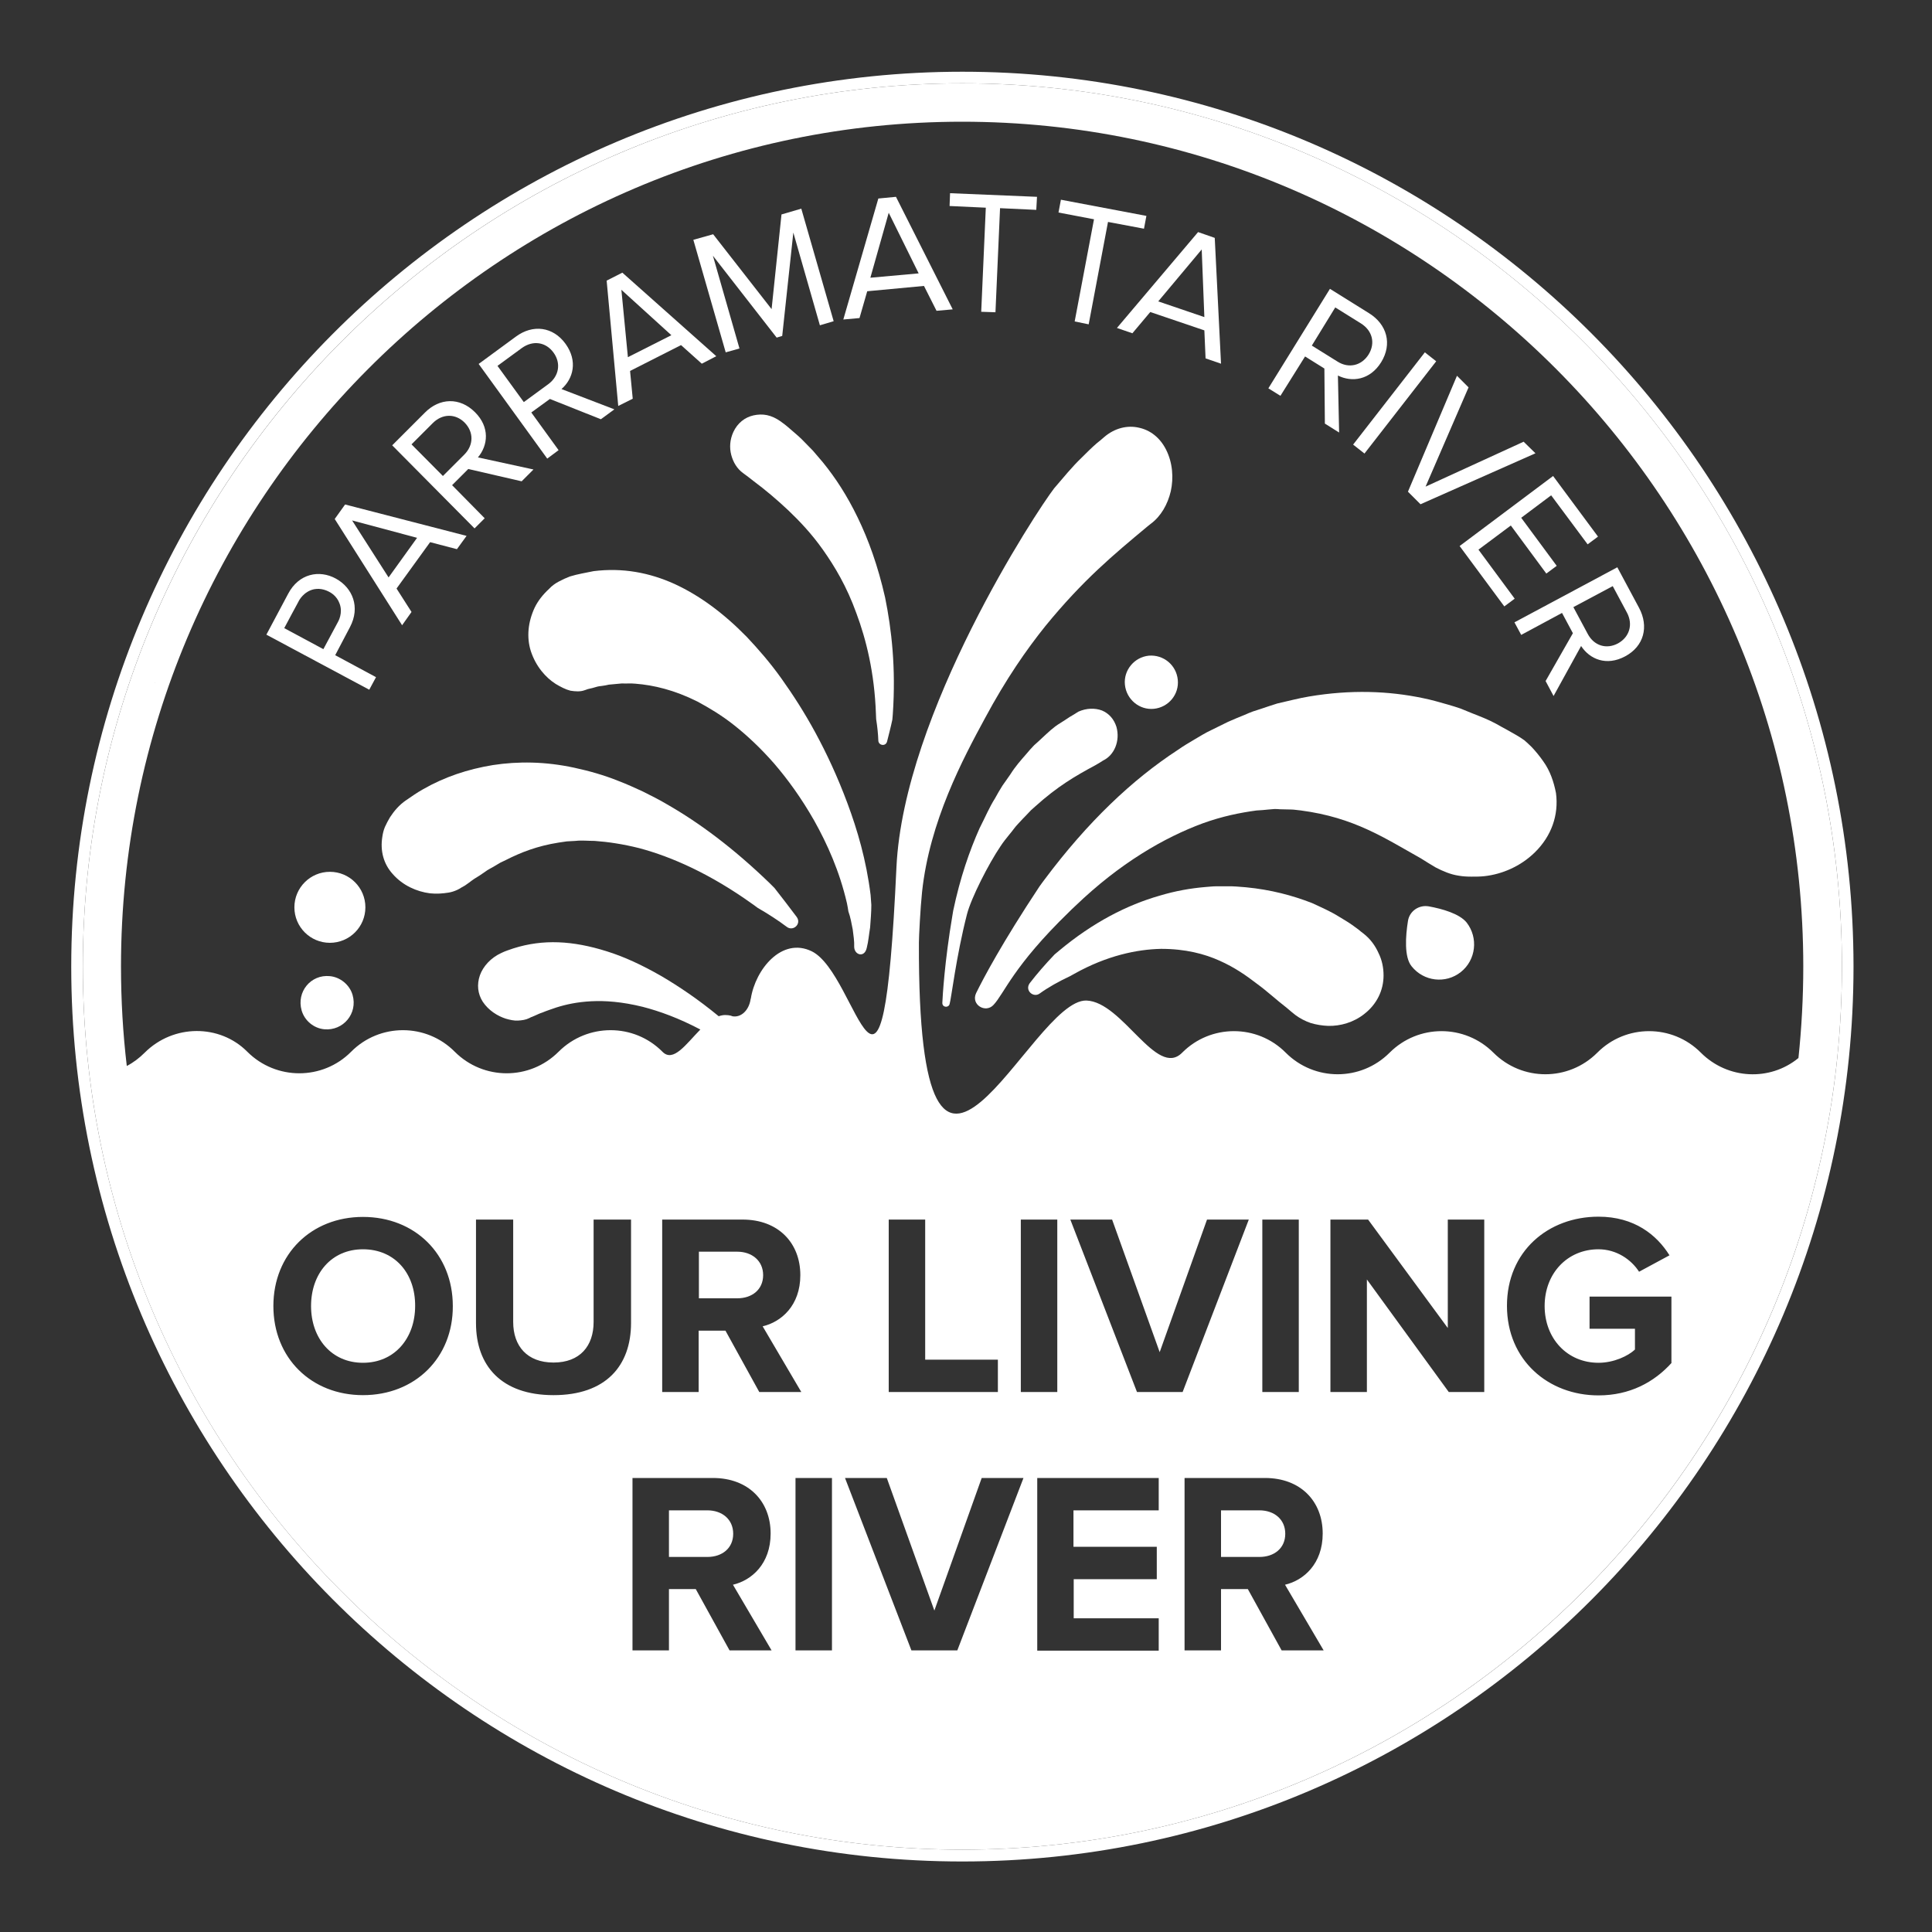 <?xml version="1.0" encoding="utf-8"?>
<!-- Generator: Adobe Illustrator 22.0.1, SVG Export Plug-In . SVG Version: 6.00 Build 0)  -->
<svg version="1.1" id="logo-rev-layer_1" xmlns="http://www.w3.org/2000/svg" xmlns:xlink="http://www.w3.org/1999/xlink" x="0px" y="0px"
	 viewBox="0 0 800 800" style="enable-background:new 0 0 800 800;" xml:space="preserve">
<rect x="0" y="0" width="800" height="800" fill="#333333" stroke="none"/>
<style type="text/css">
	.logo-rev-0{fill:none;}
	.logo-rev-1{fill:#fff;}
</style>
<g>
	<path class="logo-rev-0" d="M398.6,770.8h368.9V400.4C767.4,604.6,602,770.7,398.6,770.8z"/>
	<path class="logo-rev-0" d="M29.5,400.2c0-204.3,165.5-370.6,369-370.6c203.4,0,368.9,166.1,369,370.4V29.7H29.5v741.1h368.9
		C195,770.7,29.5,604.5,29.5,400.2z"/>
	<path class="logo-rev-1" d="M320.7,367.7c-0.6-0.6-1.3-1.3-2-2c-14.9-14.4-29.1-25-42.6-32.7c-3.3-2-6.7-3.6-10-5.3
		c-3.3-1.5-6.5-3-9.7-4.2c-6.4-2.6-12.6-4.3-18.6-5.6c-12-2.6-23.3-2.7-33.7-1.1c-10.4,1.7-20,4.9-28.9,10c-2.5,1.4-4.8,3-7.1,4.6
		c-2.8,1.9-4.9,4.4-6.6,7c-0.8,1.3-1.5,2.7-2.1,4c-0.6,1.4-0.9,2.8-1.1,4.2c-0.9,5.7,0.5,11.1,4.3,15.3c4.2,4.8,10,7.3,15.4,8
		c2.7,0.3,5.3,0.1,7.8-0.3c1.2-0.2,2.4-0.6,3.5-1.1c0.5-0.3,1.1-0.5,1.6-0.9c0.5-0.3,1.1-0.6,1.6-0.9c0.6-0.4,1.1-0.8,1.7-1.2
		c0.7-0.5,1.4-1.1,2.2-1.6c1.5-0.9,2.9-1.8,4.3-2.8c1.4-1.1,2.9-1.7,4.3-2.6l2.2-1.3c0.8-0.4,1.5-0.7,2.3-1.1
		c6.1-3.1,12.9-5.8,21.8-7.2c1.1-0.2,2.3-0.3,3.4-0.5c1.2-0.1,2.4-0.1,3.6-0.2c2.5-0.3,5.1,0,7.9,0c5.6,0.4,11.7,1.3,18.5,3
		c13.5,3.6,29.5,10.7,46.8,23.1c0.8,0.6,1.6,1.1,2.2,1.6c4.5,2.6,8.5,5.2,12.1,7.9c2.6,2,6.2-1.2,4.1-4.1
		C327.1,376,324.1,372,320.7,367.7z"/>
	<path class="logo-rev-1" d="M350.9,332.6c-4.1-11-8.6-20.6-13.2-29.1c-4.6-8.5-9.4-15.9-14.1-22.5c-4.7-6.6-9.6-12.2-14.4-17.3
		c-9.7-9.9-19.5-17.1-29.9-21.9c-10.4-4.7-21.5-6.8-33.5-5.3c-3.3,0.7-6.6,1.2-9.8,2.2c-1.6,0.6-3.1,1.3-4.6,2.1
		c-1.5,0.8-2.8,1.7-4,3c-2.5,2.3-4.6,4.9-6,7.8c-2.8,6-3.4,12.3-1.6,18c2.1,6.4,6.2,11,10.3,13.6c2,1.2,4.1,2.3,6.1,2.8
		c2,0.3,4,0.5,5.9-0.2l0.6-0.2c0.4-0.2,0.9-0.3,1.3-0.4c0.9-0.2,1.8-0.4,2.7-0.7c0.9-0.3,1.8-0.4,2.7-0.5c0.9-0.1,1.8-0.3,2.7-0.5
		c1.8-0.2,3.6-0.3,5.4-0.5c1.8,0.1,3.7-0.1,5.6,0.1c7.6,0.6,16.1,2.6,25.7,7.4c4.8,2.6,9.9,5.6,15.2,9.8c5.3,4.2,10.9,9.4,16.5,15.8
		c5.6,6.5,11.3,14.3,16.7,23.8c5.3,9.5,10.4,20.7,13.5,34.1c0.2,1.2,0.5,2.4,0.6,3.4c0.9,2.5,1.3,5,1.8,7.5c0.3,2.4,0.7,4.9,0.6,7.2
		c0.1,3.4,4.3,4.6,5.2,0.4c0.7-2.7,0.9-5.5,1.4-8.5c0.2-2.9,0.5-6.1,0.5-9.3c-0.1-1.2-0.2-2.6-0.3-4.1
		C358.7,356.1,355,343.6,350.9,332.6z"/>
	<ellipse class="logo-rev-1" cx="136.6" cy="375.7" rx="14.7" ry="14.7"/>
	<path class="logo-rev-1" d="M477.8,293.5c6-0.6,10.5-5.9,9.9-12c-0.6-6.1-5.9-10.5-12-10c-6,0.6-10.5,6-9.9,12
		C466.4,289.6,471.8,294.1,477.8,293.5z"/>
	<path class="logo-rev-1" d="M136.6,404.2c-7.9-0.8-13.9,6.5-11.7,14.2c1.2,4.2,5,7.4,9.4,7.8c7.8,0.7,13.9-6.5,11.7-14.2
		C144.8,407.8,140.9,404.6,136.6,404.2z"/>
	<path class="logo-rev-1" d="M418,345.5c1.3-1.5,2.3-3.1,3.6-4.4c1.2-1.3,2.4-2.6,3.6-3.8c0.6-0.6,1.1-1.2,1.7-1.8c0.6-0.5,1.2-1.1,1.8-1.6
		c9.2-8.3,16.6-12.6,24.8-17c1.1-0.6,2.2-1.3,3.3-2c4.6-2.2,7.1-8.1,5.5-13.9c-1-3.2-3.1-5.6-6-6.8c-2.9-1.1-6.5-1-9.8,0.5
		c-1.2,0.8-2.4,1.5-3.6,2.2c-1.3,0.9-2.6,1.7-4,2.6c-2.7,1.6-4.9,3.8-7.2,5.9c-1.1,1.1-2.3,2.1-3.5,3.2c-1.1,1.1-2.2,2.4-3.3,3.7
		c-2.2,2.5-4.5,5.1-6.5,8.3c-1.1,1.5-2.1,3.1-3.3,4.7c-1.1,1.7-2.1,3.5-3.1,5.3c-2.3,3.6-4.1,7.9-6.4,12.4
		c-4.1,9.2-8,20.3-10.9,34.1c-0.1,0.6-0.2,1.3-0.3,1.8c-3.3,19.4-4.1,34-4.2,36.4c0,1.9,2.5,2.1,3,0.5c0.7-2.2,2.7-19.7,7.2-37.2
		c1.7-6.7,9-21,13.9-28.2C415.4,348.7,416.7,347.1,418,345.5z"/>
	<path class="logo-rev-1" d="M639,315.2c-1.4-2-3-4-4.8-5.9c-0.9-0.9-1.9-1.8-2.9-2.7c-1.1-0.8-2.2-1.5-3.4-2.2c-1.2-0.7-2.5-1.4-3.7-2.1
		c-1.6-0.9-3.2-1.7-4.7-2.6c-3.1-1.7-6.5-3-9.8-4.3l-4.9-2c-1.7-0.6-3.4-1.1-5.1-1.6c-3.5-1-6.9-2-10.4-2.7c-14.2-3-30-3.6-47.2-0.7
		c-4.3,0.7-8.7,1.9-13.2,2.9c-2.2,0.7-4.4,1.4-6.7,2.2c-1.1,0.4-2.3,0.7-3.4,1.1c-1.1,0.4-2.3,0.9-3.4,1.4c-2.3,0.9-4.6,1.9-6.9,2.9
		c-2.3,1.1-4.6,2.3-6.9,3.4c-2.4,1.1-4.6,2.5-7,3.9c-1.2,0.7-2.3,1.4-3.5,2.1c-1.2,0.7-2.3,1.5-3.5,2.3
		c-18.7,12.2-37.2,29.7-55,53.5c-0.8,1.1-1.6,2.1-2.2,3c-15.5,23.4-23.1,37.8-26.2,44.1c-2.3,4.8,3.9,8.5,7.2,4.9
		c4.5-4.8,8.1-16,31.3-38.5c0.7-0.7,1.6-1.6,2.5-2.4c18.5-17.8,36.9-28.4,52.9-34.3c8-2.9,15.5-4.4,22.2-5.3c1.7-0.1,3.3-0.2,5-0.4
		c0.8-0.1,1.6-0.1,2.4-0.2c0.8,0,1.6,0,2.3,0.1c1.5,0,3,0.1,4.5,0.1c1.4,0,2.9,0.3,4.2,0.4c22,2.9,34.6,11.4,49.6,19.8
		c2.1,1.3,4.1,2.6,6.2,3.8c2.9,1.5,6.1,2.9,9.5,3.4c1.7,0.3,3.5,0.4,5.3,0.4c1.8,0,3.6,0,5.4-0.2c7.2-0.8,14.9-4,20.9-9.9
		c6.8-6.7,9.9-15.4,8.7-24.5C643.4,323.8,641.9,319.2,639,315.2z"/>
	<path class="logo-rev-1" d="M767.5,400.4v-0.3c-0.1-204.3-165.6-370.4-369-370.4c-203.5,0-369,166.2-369,370.6
		c0,204.3,165.5,370.5,368.9,370.5h0.2C602,770.7,767.4,604.6,767.5,400.4z M398.5,765.9c-200.8,0-364.2-164.1-364.2-365.7
		c0-201.7,163.4-365.7,364.2-365.7c200.8,0,364.2,164.1,364.2,365.7C762.7,601.9,599.3,765.9,398.5,765.9z"/>
	<path class="logo-rev-1" d="M305.3,518.3h-15.9v19.3h15.9c6.1,0,10.7-3.6,10.7-9.6S311.3,518.3,305.3,518.3z"/>
	<path class="logo-rev-1" d="M150.3,517.3c-13.1,0-21.5,10.1-21.5,23.5c0,13.3,8.4,23.5,21.5,23.5c13.1,0,21.6-10.2,21.6-23.5
		C172,527.3,163.5,517.3,150.3,517.3z"/>
	<path class="logo-rev-1" d="M521.5,625.4h-15.9v19.3h15.9c6.1,0,10.7-3.6,10.7-9.6S527.6,625.4,521.5,625.4z"/>
	<path class="logo-rev-1" d="M398.5,34.5c-200.8,0-364.2,164.1-364.2,365.7c0,201.6,163.4,365.7,364.2,365.7
		c200.8,0,364.2-164.1,364.2-365.7C762.7,198.6,599.3,34.5,398.5,34.5z M64,282.7c0.1,0,0.2,0.1,0.3,0.1h0c0,0,0,0,0,0h-0.2
		C64.1,282.7,64,282.7,64,282.7C64,282.7,64,282.7,64,282.7C64,282.7,64,282.7,64,282.7z M150.3,577.7c-21.4,0-37.1-15.4-37.1-36.9
		c0-21.5,15.7-36.9,37.1-36.9c21.5,0,37.2,15.4,37.2,36.9C187.6,562.2,171.9,577.7,150.3,577.7z M261.3,547.8
		c0,17.8-10.5,29.9-32.1,29.9c-21.6,0-32.1-12.2-32.1-29.8V505h15.4v42.4c0,10,5.8,16.8,16.7,16.8c11,0,16.6-6.9,16.6-16.8V505h15.5
		V547.8z M302.1,683.4l-14-25.4H277v25.4h-15.1V612h33.3c14.8,0,23.9,9.7,23.9,23c0,12.6-7.9,19.4-15.6,21.2l16,27.2H302.1z
		 M331.8,576.4h-17.4l-14-25.4h-11.1v25.4h-15.1V505h33.3c14.8,0,23.9,9.7,23.9,23c0,12.6-7.9,19.4-15.6,21.2L331.8,576.4z
		 M344.5,683.4h-15.1V612h15.1V683.4z M396.4,683.4h-19L349.9,612h17.3l19.7,54.9l19.6-54.9h17.3L396.4,683.4z M413.2,563v13.4H368
		V505h15.1v58H413.2z M422.7,576.4V505h15.1v71.4H422.7z M479.7,625.4h-35.2v15.1H479v13.4h-34.4v16.2h35.2v13.4h-50.3V612h50.3
		V625.4z M470.8,576.4L443.2,505h17.3l19.7,54.9l19.6-54.9h17.3l-27.4,71.4H470.8z M465.2,435.3L465.2,435.3
		C465.2,435.3,465.2,435.3,465.2,435.3z M530.7,683.4l-14-25.4h-11.1v25.4h-15.1V612h33.3c14.8,0,23.9,9.7,23.9,23
		c0,12.6-7.9,19.4-15.6,21.2l16,27.2H530.7z M522.7,576.4V505h15.1v71.4H522.7z M614.5,576.4h-14.6L566,529.8v46.6h-15.1V505h15.6
		l33,44.9V505h15.1V576.4z M692.2,564.3c-7.3,8.1-17.4,13.5-30.3,13.5c-20.8,0-37.9-14.6-37.9-37.1c0-22.6,17.1-36.9,37.9-36.9
		c14.8,0,24.1,7.5,29.4,16l-12.6,6.8c-3.2-5-9.3-9.3-16.8-9.3c-12.9,0-22.3,10-22.3,23.5s9.4,23.5,22.3,23.5
		c6.3,0,12.3-2.8,15.1-5.5v-8.6h-18.8v-13.3h33.9V564.3z M704.3,435.9c-11.8-11.9-31.1-11.9-42.9,0c-11.9,11.9-31.1,11.9-43,0
		c-11.9-11.9-31.1-11.9-43,0c-11.9,11.9-31.1,11.9-43,0c-11.8-11.9-31.1-11.9-42.9,0c-10.6,10.7-24.6-21-39.6-21.6
		c-23.4-0.8-69.9,120.4-69.4-24c0-2.3,0.6-14.3,1.3-20.9c3.1-29.3,17-55.3,26-71.9c8.8-16.4,17.3-28.6,25.1-38.3
		c15.6-19.1,28.3-29.6,42.1-41.1l1.5-1.2c4.2-3.1,7-8,8.3-13.5c1.2-5.5,0.8-11.8-2-17.3c-2.5-4.9-6.5-8-11.2-9
		c-4.7-1.1-10,0.1-14.4,3.9c-1,0.9-2,1.7-3,2.5c-2.2,1.9-4.2,3.9-6.2,5.9c-4.1,3.9-7.7,8.4-11.5,12.8c-7.2,9.3-62.3,93.1-65.3,156.9
		c-5.8,125-15.6,44.3-35.1,34.8c-12.4-6-23.3,7.5-25.2,19.6c0,0.1-0.1,0.1-0.1,0.2c0,0.1,0,0.1,0,0.1c-0.7,4.6-4,7.7-7.6,7
		c0,0-0.1,0-0.1-0.1h-0.1h-0.1c0,0-0.1,0-0.1-0.1h0c-0.8-0.2-1.6-0.3-2.5-0.3c-0.9,0-1.8,0.2-2.7,0.5c-8.5-7-16.4-12.3-23.7-16.6
		c-8.2-4.7-15.6-8.1-22.7-10.3c-14-4.4-26.3-5.1-38.6-1.2c-1.7,0.6-3.4,1.1-5,1.9c-4.4,2-7.6,5.6-8.9,9.3c-1.3,3.8-0.9,7.6,1.2,10.9
		c2.4,3.6,6.1,5.9,9.5,7c1.7,0.5,3.5,0.9,5.1,0.8c1.6-0.1,3.2-0.3,4.6-1l0.4-0.2c0.2-0.1,0.5-0.3,0.7-0.3l1.4-0.6
		c0.9-0.4,1.9-0.9,2.9-1.2c1.9-0.8,3.8-1.4,5.8-2.1c4.1-1.3,8.7-2.3,14.5-2.6c5.8-0.3,12.8,0.2,21.3,2.3c7,1.8,15,4.7,23.9,9.4
		c-5.9,6-11.2,13.8-15.7,9.2c-11.8-11.9-31.1-11.9-43,0c-11.9,11.9-31.1,11.9-43,0c-11.8-11.9-31.1-11.9-42.9,0
		c-11.8,11.9-31.1,11.9-43,0C91,424,71.8,424,59.9,435.9c-2.2,2.2-4.7,4.1-7.4,5.5c-1.6-13.5-2.4-27.3-2.4-41.2
		c0-192.9,156.3-349.8,348.3-349.8s348.3,156.9,348.3,349.8c0,12.8-0.7,25.5-2,37.9C732.9,447.8,715.4,447,704.3,435.9z"/>
	<path class="logo-rev-1" d="M292.9,625.4H277v19.3h15.9c6.1,0,10.7-3.6,10.7-9.6S299,625.4,292.9,625.4z"/>
	<path class="logo-rev-1" d="M564.5,386.5c-0.7-0.5-1.4-1.1-2-1.6c-0.9-0.6-1.7-1.3-2.6-1.9c-1.7-1.2-3.6-2.3-5.4-3.4
		c-3.5-2.2-7.4-3.9-11.3-5.7c-8-3.1-16.9-5.5-27.3-6.5c-2.6-0.2-5.3-0.5-8.1-0.4c-1.4,0-2.8,0-4.3,0c-1.4,0-2.9,0.2-4.4,0.3
		c-6,0.5-12.4,1.6-19,3.6c-13.3,3.8-27.5,11-41.6,22.8c-0.6,0.5-1.3,1.1-1.8,1.5c-3.9,4.1-7.3,8-10.3,11.9c-2.2,3,1.5,6.2,4.1,4.3
		c3.6-2.6,7.9-5,12.6-7.2c0.5-0.3,1.2-0.7,1.8-1c13.4-7.5,25.9-10.1,35.9-10.3c10.1,0,18,2.1,24.2,4.9c6.3,2.8,11.1,6.2,15.4,9.5
		c4.4,3.2,8.2,6.8,12.5,10.1c1.2,1,2.3,2,3.5,2.9c1.9,1.4,4,2.5,6.3,3.3c2.3,0.7,4.8,1.1,7.3,1.2c5,0.1,10.5-1.4,15-5
		c5.1-4,7.9-9.7,7.9-15.9c0-3.1-0.6-6.3-2.1-9.3C569.5,391.7,567.5,388.8,564.5,386.5z"/>
	<path class="logo-rev-1" d="M591.6,375.3c-4.1-0.7-8,2-8.6,6.1c-1,6.2-1.6,14.9,1.5,18.7c5,6.3,14.1,7.4,20.4,2.4c6.3-5,7.3-14.2,2.4-20.5
		C604.3,378.3,597.1,376.3,591.6,375.3z"/>
	<path class="logo-rev-1" d="M355.2,214.4c-4.4-9.1-9.2-16.5-14.5-23c-1.4-1.6-2.7-3.2-4.1-4.8c-1.5-1.5-2.9-3-4.4-4.5
		c-1.5-1.5-3.1-2.8-4.7-4.2c-0.8-0.7-1.6-1.4-2.5-2.1c-0.6-0.5-1.3-0.9-1.9-1.4c-1.7-1.2-3.6-2.1-5.5-2.5c-1.9-0.4-3.8-0.3-5.6,0.1
		c-3.6,0.8-6.6,3.2-8.3,6.8c-1.5,3.2-1.7,6.6-0.9,9.6c0.8,3,2.4,5.7,4.9,7.5c1.4,1,2.8,2.1,4.2,3.2c5.1,3.8,9.7,7.7,14.5,12.2
		c4.7,4.5,9.6,9.6,14.4,16.4c4.8,6.8,9.8,15.1,13.8,26.2c4.1,11,7.5,24.7,8.1,41.6c0,0.8,0.1,1.6,0.1,2.3c0.5,3.2,0.8,6.1,0.9,8.9
		c0.1,2,3,2.5,3.6,0.4c0.7-2.8,1.5-5.8,2.2-9.1c0.1-0.7,0.1-1.5,0.2-2.4c1.3-19.1-0.5-34.9-3.2-48.2
		C363.5,234.2,359.6,223.5,355.2,214.4z"/>
	<path class="logo-rev-1" d="M144.9,259.7c4.4-8.3,1.1-16.3-5.8-20.1s-15.4-2.1-19.8,6.3l-9,16.9l42.6,22.8l2.8-5.2l-16.9-9.1L144.9,259.7z
		 M136.2,245c0.8,0.4,3.3,1.8,4.4,4.9c1.5,3.9-0.5,7.4-0.8,7.9l-5.9,11l-16.2-8.7c2-3.7,3.9-7.4,5.9-11c0.2-0.5,2.2-4.2,6.4-5.1
		C133,243.4,135.4,244.6,136.2,245z"/>
	<path class="logo-rev-1" d="M170.4,253.4l-6.2-9.7l13.9-19.2l11.1,2.9l4-5.5l-50.3-13l-4.3,6l27.9,44L170.4,253.4z M145.8,215.5l26.9,7.2
		l-11.8,16.4L145.8,215.5z"/>
	<path class="logo-rev-1" d="M200.7,214.6l-13.5-13.7l6.7-6.7l22.1,5.1l4.9-4.9l-23-5c4.2-5,5-12.5-1.2-18.7c-6.3-6.3-14.7-6-20.8,0.2
		l-13.5,13.5l34.1,34.4L200.7,214.6z M170.4,184l8.8-8.8c4-4,9.4-4,13.2-0.2c3.8,3.9,3.8,9.3-0.2,13.3l-8.8,8.8L170.4,184z"/>
	<path class="logo-rev-1" d="M231.3,186.4L220,170.8l7.7-5.6l21.1,8.4l5.6-4.1l-21.9-8.4c4.9-4.3,6.8-11.6,1.7-18.7
		c-5.2-7.2-13.6-8.2-20.6-3l-15.4,11.3l28.4,39.2L231.3,186.4z M206,151.5l10.1-7.4c4.6-3.3,9.9-2.5,13.1,1.9
		c3.2,4.4,2.3,9.8-2.2,13.1l-10.1,7.4L206,151.5z"/>
	<path class="logo-rev-1" d="M262,165.1l-1.1-11.5l21.1-10.7l8.6,7.7l6-3.1l-38.9-34.6l-6.5,3.3l4.8,51.9L262,165.1z M278,138.8l-18,9.1
		l-2.7-27.9L278,138.8z"/>
	<polygon class="logo-rev-1" points="306.2,144.3 295.2,105.9 321.6,139.8 323.9,139.1 328.5,96.3 339.5,134.7 345.2,133 331.8,86.4 
		323.6,88.8 319.5,128 295.3,97 287.1,99.3 300.5,145.9 	"/>
	<path class="logo-rev-1" d="M363.7,82.2l-14.5,50.1l6.7-0.6l3.2-11.1l23.5-2.2l5.2,10.3l6.7-0.6L371,81.5L363.7,82.2z M360.4,115l7.6-26.9
		l12.4,25.1L360.4,115z"/>
	<polygon class="logo-rev-1" points="393.2,85.3 408.2,86 406.3,129.1 412.2,129.3 414.1,86.2 429.1,86.9 429.4,81.5 393.4,80 	"/>
	<polygon class="logo-rev-1" points="474.7,89.4 439.3,82.7 438.3,88 453,90.8 445,133.1 450.8,134.3 458.8,91.9 473.7,94.7 	"/>
	<path class="logo-rev-1" d="M499.2,148.4l6.4,2.2L503,98.5l-6.9-2.4l-33.6,39.7l6.4,2.2l7.4-8.8l22.4,7.6L499.2,148.4z M497.6,103.3
		l1.1,28l-19.1-6.5L497.6,103.3z"/>
	<path class="logo-rev-1" d="M540.4,147.6l8,5l0.2,22.8l5.9,3.7l-0.5-23.6c5.8,2.9,13.3,1.9,17.9-5.5c4.7-7.6,2.4-15.7-5-20.3l-16.2-10.1
		l-25.5,41.2l5,3.1L540.4,147.6z M552.9,127.3l10.6,6.6c4.8,3,6.1,8.2,3.2,12.9c-2.9,4.6-8.2,5.9-12.9,2.9l-10.6-6.6L552.9,127.3z"
		/>
	<polygon class="logo-rev-1" points="565,187.8 594.7,149.6 590,145.9 560.3,184.1 	"/>
	<polygon class="logo-rev-1" points="588.2,208.8 635.8,187.7 630.9,182.9 590.3,201.5 608.1,160.4 603.3,155.6 583,203.6 	"/>
	<polygon class="logo-rev-1" points="622.9,251.1 627.2,247.9 612.2,227.6 625.6,217.6 640.3,237.5 644.6,234.3 629.9,214.4 642.3,205.1 
		657.4,225.4 661.7,222.2 643.1,197.1 604.4,226.1 	"/>
	<path class="logo-rev-1" d="M669.7,234.9l-42.6,22.8l2.8,5.2l16.9-9.1l4.5,8.4L640,282l3.3,6.2l11.4-20.7c3.6,5.5,10.5,8.4,18.2,4.3
		c7.9-4.2,9.9-12.4,5.8-20.1L669.7,234.9z M670,266.4c-4.8,2.6-10,1-12.6-4l-5.9-11l16.3-8.7l5.9,11
		C676.3,258.6,674.7,263.8,670,266.4z"/>
	<path class="logo-rev-1" d="M465.2,435.3C465.2,435.3,465.2,435.3,465.2,435.3L465.2,435.3z"/>
	<path class="logo-rev-1" d="M64.1,282.7h0.2c0,0,0,0,0,0L64.1,282.7c-0.1,0-0.1,0-0.1-0.1c0,0,0,0,0,0C64,282.7,64.1,282.7,64.1,282.7z"/>
	<path class="logo-rev-1" d="M64.4,282.7c-0.1,0-0.2-0.1-0.3-0.1c0,0,0,0,0,0C64.1,282.7,64.3,282.7,64.4,282.7L64.4,282.7z"/>
	<path class="logo-rev-1" d="M64.1,282.7h0.2c-0.1,0-0.2,0-0.3,0C64,282.7,64.1,282.7,64.1,282.7z"/>
</g>
</svg>
